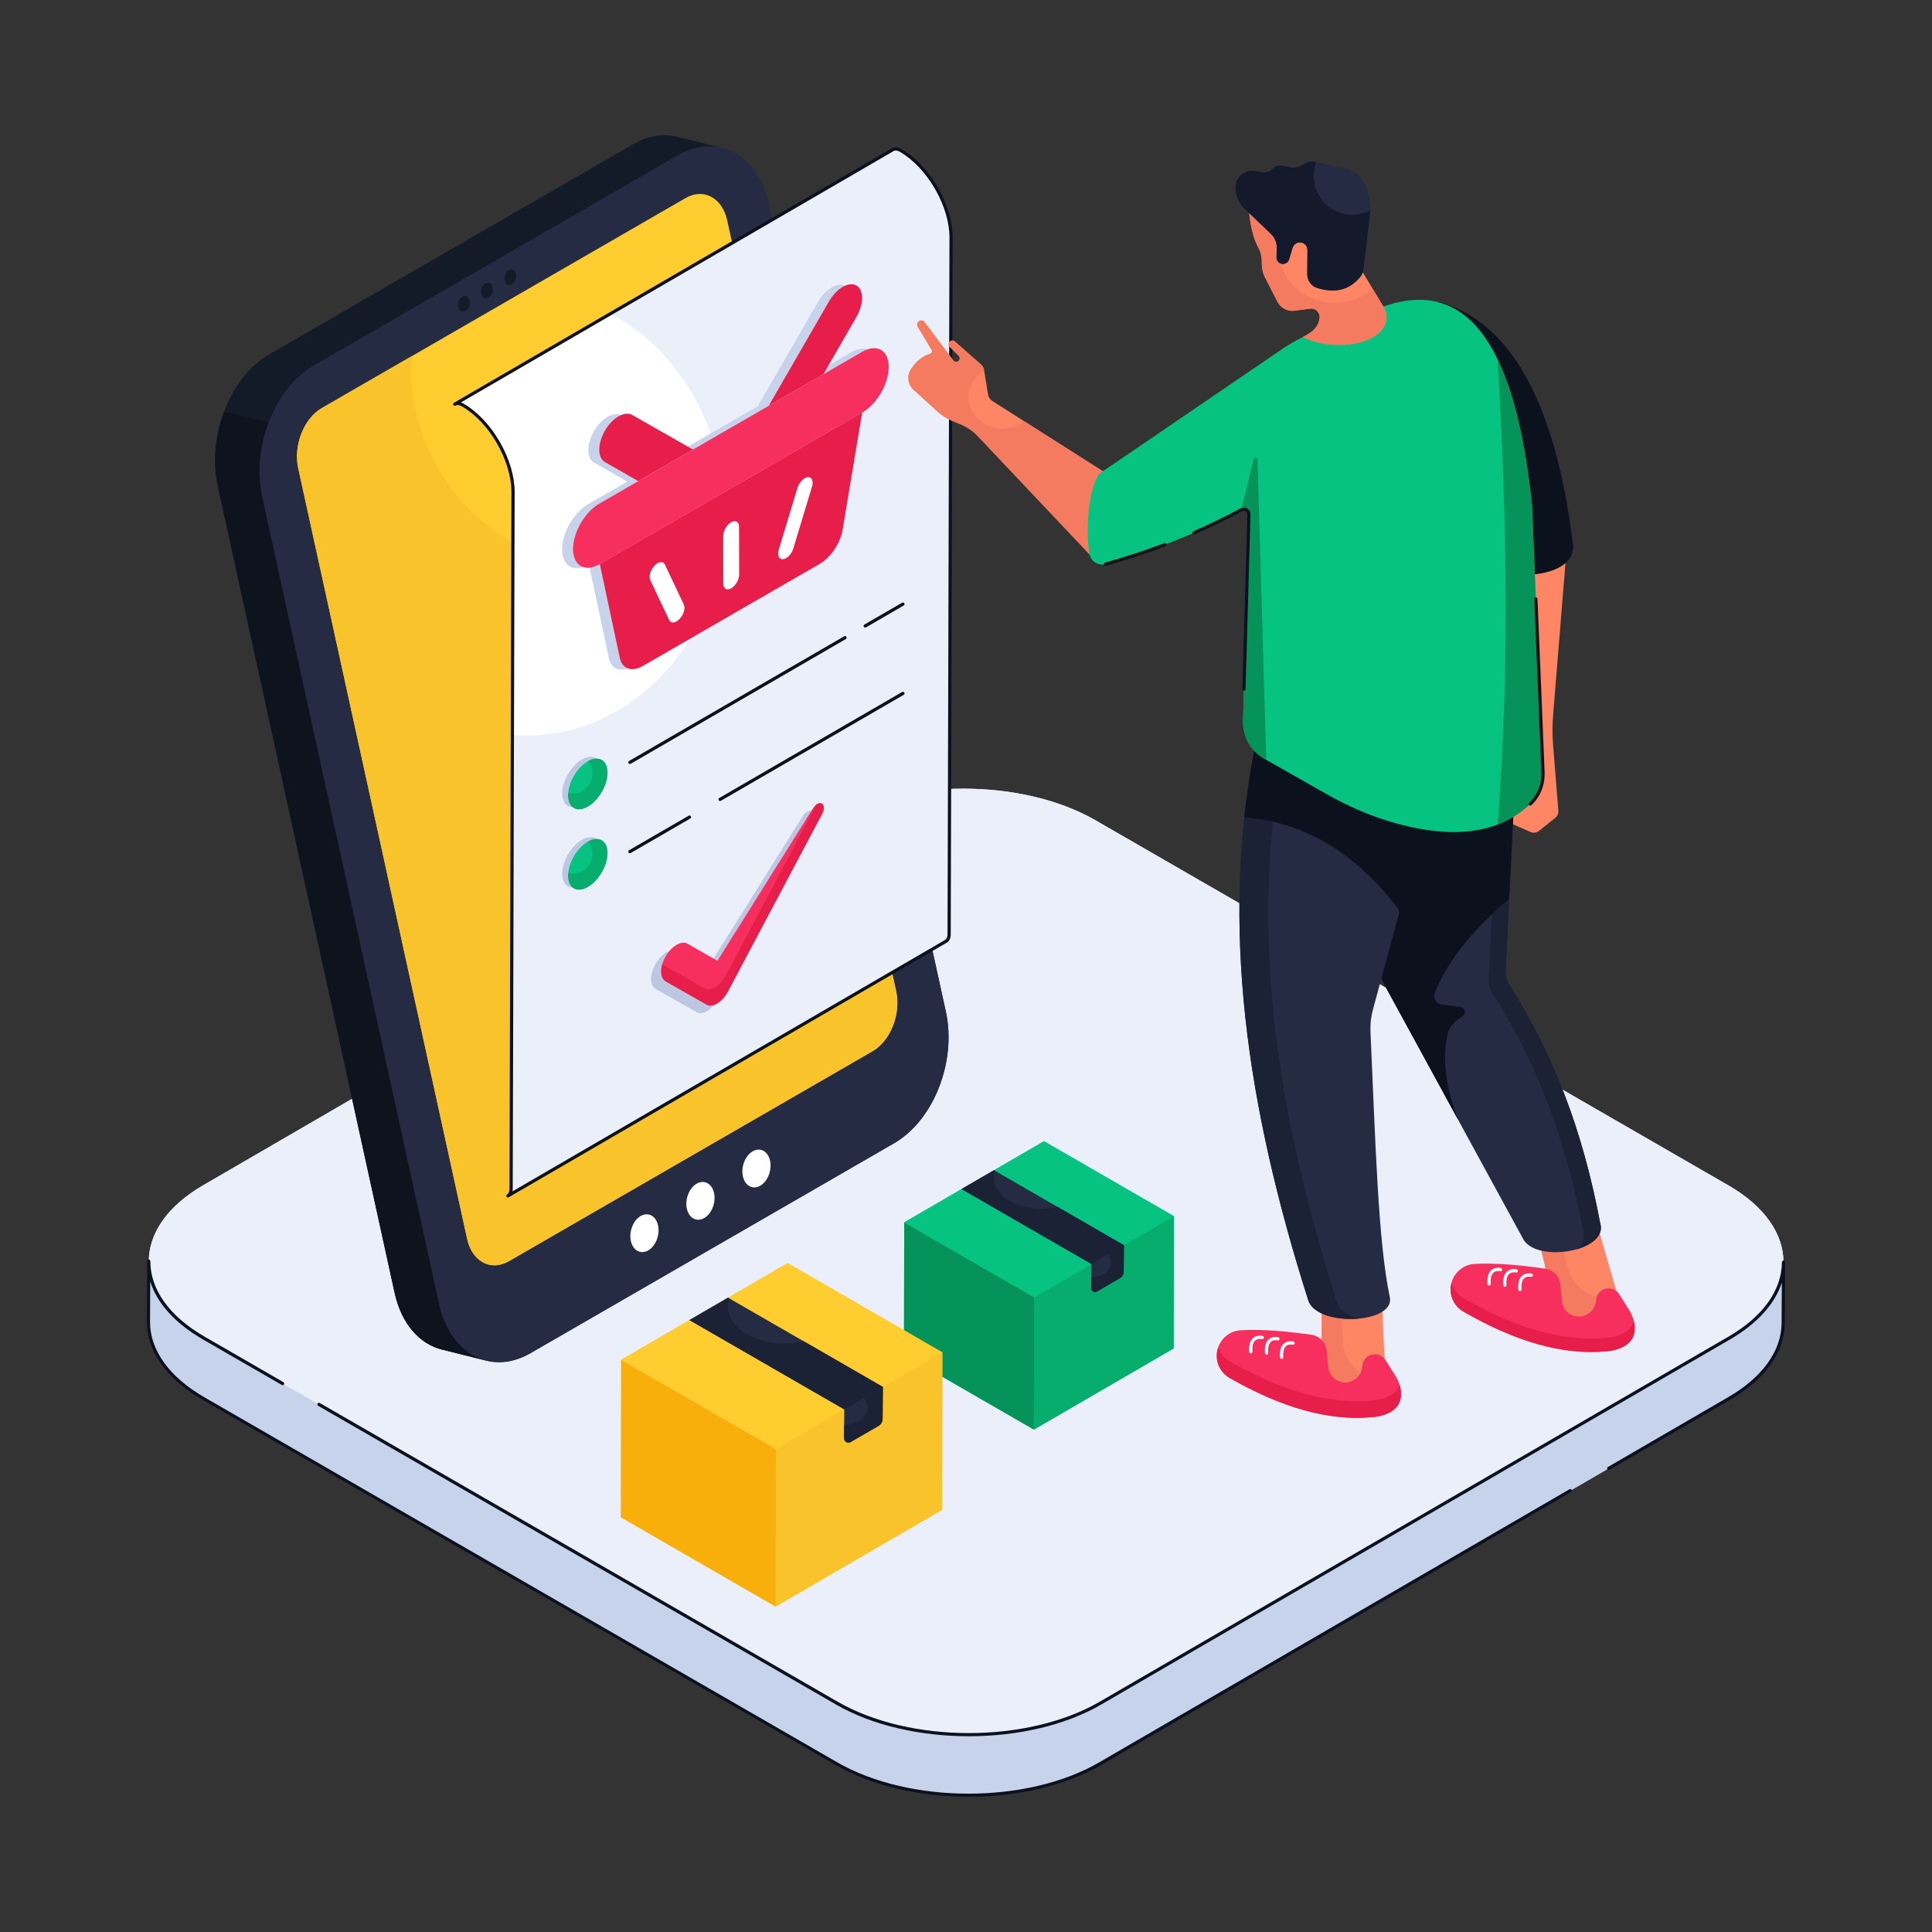 <?xml version="1.0" encoding="utf-8"?>
<!-- Generator: Adobe Illustrator 24.3.0, SVG Export Plug-In . SVG Version: 6.00 Build 0)  -->
<svg version="1.1" id="Layer_1" xmlns="http://www.w3.org/2000/svg" xmlns:xlink="http://www.w3.org/1999/xlink" x="0px" y="0px"
	 viewBox="0 0 5000 5000" style="enable-background:new 0 0 5000 5000;" xml:space="preserve">
<rect x="0" y="0" width="5000" height="5000" fill="#333333" stroke="none"/>
<style type="text/css">
	.st0{fill:#EBEFFA;}
	.st1{fill:#C7D2EB;}
	.st2{fill:#0C111E;}
	.st3{fill:#242B42;}
	.st4{fill:#FFCD30;}
	.st5{fill:#F9C32B;}
	.st6{fill:#FFFFFF;}
	.st7{fill:#131A28;}
	.st8{fill:#0E141E;}
	.st9{enable-background:new    ;}
	.st10{fill:#E71E49;}
	.st11{fill:#F72F5E;}
	.st12{fill:#BCC8E2;}
	.st13{fill:#06C381;}
	.st14{fill:#07AD6D;}
	.st15{fill:#FE8664;}
	.st16{fill:#F47B60;}
	.st17{fill:#1B2235;}
	.st18{fill:#069359;}
	.st19{fill:#141A2B;}
	.st20{fill:#F9AF0B;}
</style>
<g>
	<g>
		<g>
			<g>
				<g>
					<g>
						<g>
							<g>
								<g>
									<g>
										<path class="st0" d="M4615.6,3266.6l-0.7,156.7c-0.2,71-46.9,141.9-140.3,196l-1627.2,944.9
											c-187.9,109.2-493.5,109.2-682.6,0L526.9,3619.5c-95.2-55-142.6-127-142.5-199l0.7-156.1c0-71.2,46.8-142.4,140.3-196.7
											L2152.6,2123c187.9-109.2,493.5-109.2,682.6,0l1637.9,944.8C4568.3,3122.7,4615.7,3194.7,4615.6,3266.6z"/>
									</g>
								</g>
							</g>
							<g>
								<g>
									<path class="st1" d="M4475.3,3462.8l-1627.2,944.8c-187.9,109.1-493.5,109.1-682.6,0L527.6,3462.8
										c-95.2-54.9-142.7-127-142.5-198.9l-0.7,156.6c-0.2,71.9,47.3,144,142.5,198.9l1637.9,944.8
										c189.1,109.1,494.7,109.1,682.6,0l1627.2-944.8c93.3-54.2,140.1-125.1,140.3-196.2l0.7-156.6
										C4615.4,3337.6,4568.6,3408.6,4475.3,3462.8z"/>
								</g>
								<g>
									<g>
										<path class="st0" d="M4473.1,3067.7c189.1,109.1,190.1,286,2.2,395.1l-1627.2,944.8c-187.9,109.1-493.5,109.1-682.6,0
											L527.6,3462.8c-189.1-109.1-190.1-285.9-2.2-395.1l1627.2-944.8c187.9-109.1,493.5-109.1,682.6,0L4473.1,3067.7z"/>
									</g>
								</g>
							</g>
						</g>
					</g>
					<g>
						<path class="st2" d="M2506.6,4650c-124.4,0-248.9-27.4-343.8-82.2L524.8,3623c-93.4-53.9-144.8-125.8-144.6-202.5l0.7-156.6
							c0-2.3,1.9-4.1,4.1-4.1c0,0,0,0,0,0c2.3,0,4.1,1.9,4.1,4.2v0c-0.2,73.6,49.7,142.9,140.4,195.3l204,117.7
							c2,1.1,2.7,3.7,1.5,5.7c-1.1,2-3.7,2.7-5.7,1.5l-204-117.7c-71.8-41.4-118.7-93.4-136.5-150l-0.5,104.2
							c-0.2,73.6,49.7,142.9,140.4,195.3l1637.9,944.8c187.7,108.2,492,108.3,678.4,0l1216.8-706.6c2-1.1,4.5-0.5,5.7,1.5
							c1.1,2,0.5,4.5-1.5,5.7l-1216.8,706.6C2755.1,4622.6,2630.9,4650,2506.6,4650z"/>
					</g>
					<g>
						<path class="st2" d="M2507.2,4493.4c-124.4,0-248.9-27.4-343.8-82.2l-1340-773c-2-1.1-2.7-3.7-1.5-5.7c1.1-2,3.6-2.7,5.7-1.5
							l1340,773c187.7,108.3,492,108.3,678.5,0l1627.2-944.8c88.7-51.5,137.8-119.7,138.2-192.1v-0.5c0-2.3,2.1-4.2,4.2-4.1
							c2.3,0,4.1,1.9,4.1,4.2v0c0,0.1,0,0.3,0,0.4l-0.7,156.2c-0.2,75.6-50.8,146.6-142.3,199.7l-311.4,180.8
							c-2,1.1-4.5,0.5-5.7-1.5c-1.1-2-0.5-4.5,1.5-5.7l311.4-180.8c88.9-51.6,138-120,138.2-192.6l0.5-103.8
							c-18,55.4-64,106.3-133.8,146.9l-1627.2,944.8C2755.8,4466,2631.6,4493.4,2507.2,4493.4z"/>
					</g>
				</g>
			</g>
		</g>
		<g>
			<g>
				<g>
					<g>
						<g>
							<g>
								<g>
									<path class="st3" d="M563.5,1257.4l457.9,2088.9c17.5,79.8,64.5,131.9,122,146.3l115.1,28.8c35.6,8.9,75.2,3.2,114.3-19.3
										l941.3-543.4c102.2-59,162.1-211.5,133.8-340.7L1990,529c-17.5-79.7-64.5-131.9-122-146.2L1752.9,354
										c-35.6-8.9-75.2-3.2-114.3,19.3L697.3,916.8C595.1,975.8,535.2,1128.3,563.5,1257.4z"/>
								</g>
							</g>
							<g>
								<g>
									<path class="st3" d="M812.4,945.6c-102.2,59-162.1,211.5-133.8,340.6L1136.4,3375c28.3,129.1,134.1,186,236.3,127
										l941.3-543.5c102.2-59,162.1-211.5,133.8-340.6L1990,529c-28.3-129.1-134.1-185.9-236.2-126.9L812.4,945.6z"/>
								</g>
							</g>
							<g>
								<g>
									<g>
										<path class="st4" d="M832.9,1056.1c-46.6,26.9-74,96.6-61.1,155.6L1208.9,3206c12.9,59,61.3,84.9,107.9,58l941.3-543.5
											c46.7-27,74-96.6,61.1-155.6L1882.1,570.6c-12.9-58.9-61.2-84.9-107.9-58L832.9,1056.1z"/>
									</g>
								</g>
								<g>
									<g>
										<path class="st5" d="M771.7,1211.7L1208.9,3206c12.9,59.1,61.3,84.9,107.9,58.1l941.3-543.5c46.7-27,74-96.6,61.1-155.6
											l-279.8-1276.6C1938.9,1406,1785.5,1481,1613.7,1481c-303.2,0-549-233.7-549-522c0-12.7,0.5-25.2,1.4-37.6l-233.3,134.7
											C786.2,1083,758.8,1152.7,771.7,1211.7z"/>
									</g>
								</g>
								<g>
									<g>
										<path class="st6" d="M1948,2979.6c-19.5,11.2-30.8,40.2-25.4,64.8c5.4,24.6,25.5,35.4,44.9,24.2
											c19.4-11.2,30.8-40.2,25.4-64.8C1987.5,2979.2,1967.4,2968.4,1948,2979.6z"/>
									</g>
								</g>
								<g>
									<g>
										<path class="st6" d="M1803,3063.3c-19.4,11.2-30.8,40.2-25.4,64.8c5.4,24.6,25.5,35.4,44.9,24.2
											c19.5-11.2,30.8-40.2,25.4-64.8C1842.6,3062.9,1822.5,3052.1,1803,3063.3z"/>
									</g>
								</g>
								<g>
									<g>
										<path class="st6" d="M1658.1,3147c-19.4,11.2-30.8,40.2-25.4,64.8c5.4,24.6,25.5,35.4,44.9,24.2
											c19.5-11.2,30.8-40.2,25.4-64.8C1697.6,3146.6,1677.5,3135.8,1658.1,3147z"/>
									</g>
								</g>
							</g>
						</g>
						<g>
							<g>
								<path class="st7" d="M697.3,916.8l941.3-543.5c39.1-22.6,78.7-28.2,114.3-19.3l115.1,28.7c-35.6-8.9-75.2-3.3-114.3,19.3
									L812.4,945.6c-51.9,30-92.9,84.2-117,147.1l-115.1-28.7C604.4,1001,645.3,946.8,697.3,916.8z"/>
							</g>
							<g>
								<path class="st8" d="M695.4,1092.7c-23.3,60.9-30.7,130-16.8,193.4L1136.4,3375c17.5,79.7,64.5,131.9,122,146.3l-115.1-28.7
									c-57.5-14.4-104.5-66.5-122-146.3L563.5,1257.4c-13.9-63.5-6.5-132.5,16.8-193.4L695.4,1092.7z"/>
							</g>
						</g>
					</g>
				</g>
			</g>
			<g>
				<g>
					<g>
						<path class="st7" d="M1316.7,698.5c-8.1,4.6-12.8,16.6-10.5,26.8c2.2,10.2,10.5,14.6,18.6,10c8-4.6,12.8-16.6,10.5-26.8
							C1333.1,698.3,1324.7,693.8,1316.7,698.5z"/>
					</g>
				</g>
				<g>
					<g>
						
							<ellipse transform="matrix(0.242 -0.97 0.97 0.242 226.16 1792.619)" class="st7" cx="1260.8" cy="751.5" rx="20.5" ry="14.7"/>
					</g>
				</g>
				<g>
					<g>
						<path class="st7" d="M1196.7,767.7c-8,4.6-12.7,16.6-10.5,26.8c2.2,10.2,10.5,14.6,18.6,10c8.1-4.6,12.8-16.6,10.5-26.8
							C1213.1,767.5,1204.8,763.1,1196.7,767.7z"/>
					</g>
				</g>
			</g>
		</g>
		<g>
			<g>
				<g>
					<g class="st9">
						<g>
							<g>
								<path class="st6" d="M2461.3,615.4l-5,1802.4c0,9-3.2,15.4-8.4,18.3l-1133.5,658.8c5.1-3,8.3-9.3,8.3-18.4l5-1802.4
									c0.2-41.4-14.4-87.8-38-128.6c-23.5-40.7-56.3-76.6-92.5-97.6c-7.9-4.5-15-4.9-20.2-1.9l1133.6-658.7
									c5.2-3.1,12.3-2.6,20.2,1.9c36.2,20.9,69,56.8,92.5,97.6C2446.9,527.6,2461.5,573.8,2461.3,615.4z"/>
							</g>
						</g>
					</g>
				</g>
			</g>
			<g>
				<g>
					<g class="st9">
						<g>
							<g>
								<path class="st0" d="M2461.4,615.3l-5.1,1802.4c0,9-3.2,15.3-8.4,18.2l-1133.4,658.8c5.1-3,8.2-9.3,8.2-18.3l3.3-1174.2
									c12,0.9,24.1,1.4,36.3,1.4c282.7,0,511.8-256.5,511.8-573c0-229.4-120.4-427.3-294.4-518.8l730.8-424.7
									c5.1-3.1,12.3-2.6,20.2,2c36.2,20.9,68.9,56.8,92.5,97.5C2446.9,527.6,2461.5,573.9,2461.4,615.3z"/>
							</g>
						</g>
					</g>
				</g>
			</g>
			<g>
				<g>
					<g class="st9">
						<g>
							<path class="st2" d="M1314.5,3099c-1.4,0-2.8-0.7-3.6-2.1c-1.2-2-0.5-4.5,1.5-5.7c4-2.3,6.2-7.6,6.2-14.8l5-1802.4
								c0.2-38.9-13.5-85-37.4-126.5c-24.2-42-56.6-76.1-91-96c-6.3-3.6-12-4.3-16.1-1.9c-2,1.1-4.5,0.5-5.7-1.5
								c-1.2-2-0.5-4.5,1.5-5.7l0,0c0,0,0,0,0,0l1133.5-658.7c6.7-4,15.3-3.3,24.4,1.9c35.6,20.5,69,55.7,94.1,99.1
								c25,43.4,38.7,89.8,38.6,130.7l-5,1802.4c0,10.2-3.8,18.2-10.5,21.9l-1133.4,658.8C1315.9,3098.8,1315.2,3099,1314.5,3099z
								 M1193,1041.4c2,0.7,4.1,1.7,6.2,2.9c35.7,20.6,69.1,55.8,94.1,99.1c25,43.3,38.7,89.8,38.6,130.7l-5,1802.4
								c0,2.4-0.2,4.6-0.6,6.7l1119.6-650.7c4-2.2,6.3-7.6,6.3-14.7l5-1802.4v0c0.2-39.5-13.1-84.4-37.4-126.5
								c-24.4-42.1-56.7-76.2-91-96c-6.3-3.7-12-4.3-16-2L1193,1041.4z"/>
						</g>
					</g>
				</g>
			</g>
			<g>
				<g>
					<g>
						<g>
							<g>
								<path class="st1" d="M2203.1,1068.9l-50.4,302c-5.9,35.8-30.6,73-59.3,89.5l-457.8,264.3c-28.6,16.6-53.5,7.9-59.7-20.8
									l-51.8-243L2203.1,1068.9z"/>
							</g>
						</g>
						<g>
							<g>
								<path class="st1" d="M2054.2,1239c2.7-1.6,5.4-2.5,8.1-2.8c10.5-0.9,15.4,10.1,10.9,24.7l-48.2,159.5
									c-3.3,10.9-10.8,20.7-18.8,25.3c-2.7,1.6-5.4,2.5-8,2.8c-10.5,0.9-15.4-10.1-10.9-24.7l48.2-159.5
									C2038.7,1253.4,2046.2,1243.7,2054.2,1239z"/>
							</g>
						</g>
						<g>
							<g>
								<path class="st1" d="M1673.4,1458.9c8-4.6,15.6-3.7,19,3.4l49,103.4c4.5,9.4-0.3,26.1-10.8,37.2c-2.6,2.8-5.3,4.9-8,6.5
									c-8,4.6-15.6,3.6-19-3.5l-49-103.4c-4.5-9.4,0.3-26.1,10.8-37.2C1668,1462.6,1670.7,1460.4,1673.4,1458.9z"/>
							</g>
						</g>
						<g>
							<g>
								<path class="st1" d="M1863.8,1352.9c11.3-6.5,20.6-1.3,20.6,11.8l0.3,123.5c0,13-9.1,28.9-20.5,35.5s-20.6,1.3-20.6-11.8
									l-0.3-123.5C1843.3,1375.3,1852.5,1359.4,1863.8,1352.9z"/>
							</g>
						</g>
						<g>
							<g>
								<path class="st1" d="M1572.5,1078.7c12.8-7.4,25.6-9.2,35.4-3.6l157.1,89.5l-141.5,81.7l-86.1-49.1
									c-19.6-11.1-19.7-47.5-0.2-81.3C1546.9,1099.1,1559.7,1086.1,1572.5,1078.7z"/>
							</g>
						</g>
						<g>
							<g>
								<path class="st1" d="M2203.2,911.6c37.7-21.8,68.4-4.3,68.5,39.1c0.1,43.4-30.4,96.2-68.1,118L1524,1461
									c-38.4,22.1-69,4.6-69.2-38.7s30.4-96.1,68.1-117.9l100.5-58l141.5-81.7l196.3-113.3l141.5-81.7L2203.2,911.6z"/>
							</g>
						</g>
						<g>
							<g>
								<path class="st1" d="M2152.6,743.7c12.8-7.4,25.6-9.2,35.4-3.6c19.6,11.2,19.7,47.6,0.2,81.3l-85.5,148.1l-141.5,81.7
									L2117.3,781C2127,764.1,2139.8,751.1,2152.6,743.7z"/>
							</g>
						</g>
					</g>
					<g>
						<g>
							<g>
								<path class="st10" d="M2231.3,1067.7l-50.4,302c-5.9,35.8-30.6,73-59.3,89.5l-457.8,264.3c-28.6,16.6-53.5,7.9-59.7-20.8
									l-51.8-243L2231.3,1067.7z"/>
							</g>
						</g>
						<g>
							<g>
								<path class="st6" d="M2082.4,1237.8c2.7-1.6,5.4-2.5,8.1-2.8c10.5-0.9,15.4,10.1,10.9,24.7l-48.2,159.5
									c-3.3,10.9-10.8,20.7-18.8,25.3c-2.7,1.6-5.4,2.5-8,2.8c-10.5,0.9-15.4-10.1-10.9-24.7l48.2-159.5
									C2066.9,1252.2,2074.5,1242.5,2082.4,1237.8z"/>
							</g>
						</g>
						<g>
							<g>
								<path class="st6" d="M1701.7,1457.7c8-4.6,15.6-3.7,19,3.4l49,103.4c4.5,9.4-0.3,26.1-10.8,37.2c-2.6,2.8-5.3,4.9-8,6.5
									c-8,4.6-15.6,3.6-19-3.5l-49-103.4c-4.5-9.4,0.3-26.1,10.8-37.2C1696.3,1461.4,1699,1459.2,1701.7,1457.7z"/>
							</g>
						</g>
						<g>
							<g>
								<path class="st6" d="M1892.1,1351.7c11.3-6.5,20.6-1.3,20.6,11.8l0.3,123.5c0,13-9.1,28.9-20.5,35.5
									c-11.3,6.5-20.6,1.3-20.6-11.8l-0.3-123.5C1871.6,1374.1,1880.8,1358.2,1892.1,1351.7z"/>
							</g>
						</g>
						<g>
							<g>
								<path class="st10" d="M1600.8,1077.5c12.8-7.4,25.6-9.2,35.4-3.6l157.1,89.5l-141.5,81.7l-86.1-49.1
									c-19.6-11.1-19.7-47.5-0.2-81.3C1575.2,1097.9,1588,1084.9,1600.8,1077.5z"/>
							</g>
						</g>
						<g>
							<g>
								<path class="st11" d="M2231.5,910.4c37.7-21.8,68.4-4.3,68.5,39.1c0.1,43.4-30.4,96.2-68.1,118l-679.6,392.4
									c-38.4,22.1-69,4.6-69.2-38.7s30.4-96.1,68.1-117.9l100.5-58l141.5-81.7l196.3-113.3l141.5-81.7L2231.5,910.4z"/>
							</g>
						</g>
						<g>
							<g>
								<path class="st10" d="M2180.9,742.5c12.8-7.4,25.6-9.2,35.4-3.6c19.6,11.2,19.7,47.6,0.2,81.3L2131,968.4l-141.5,81.7
									l156.1-270.3C2155.3,762.9,2168.1,749.9,2180.9,742.5z"/>
							</g>
						</g>
					</g>
				</g>
				<g>
					<g>
						<g>
							<g>
								<g>
									<path class="st12" d="M1505.8,1965.5c28.2-16.3,51.1-3.3,51.2,29c0.1,32.4-22.6,71.7-50.8,88c-28.1,16.2-51,3.2-51-29.2
										C1455,2021.1,1477.7,1981.8,1505.8,1965.5z"/>
								</g>
							</g>
							<g>
								<g>
									<path class="st13" d="M1521,1970.4c28.2-16.3,51.1-3.3,51.2,29c0.1,32.4-22.6,71.7-50.8,88c-28.1,16.2-51,3.2-51-29.2
										C1470.2,2025.9,1492.9,1986.6,1521,1970.4z"/>
								</g>
							</g>
							<g>
								<g>
									<path class="st14" d="M1572.1,1999.4c0.2,32.4-22.6,71.7-50.8,88c-28.1,16.3-51,3.2-51.1-29.2c0-2,0.1-4.1,0.2-6.1
										c3.6,0.9,7.5,1.3,11.4,1.3c28.4,0,51.5-23.1,51.5-51.3c0-12.2-4.2-23.4-11.4-32.3C1549.7,1954.4,1572,1967.5,1572.1,1999.4
										z"/>
								</g>
							</g>
						</g>
						<g>
							<g>
								<g>
									<path class="st2" d="M1630.2,1977.2c-1.4,0-2.8-0.7-3.6-2.1c-1.2-2-0.5-4.5,1.5-5.7l556.6-322.7c2-1.1,4.5-0.5,5.7,1.5
										c1.1,2,0.5,4.5-1.5,5.7l-556.6,322.7C1631.6,1977,1630.9,1977.2,1630.2,1977.2z"/>
								</g>
								<g>
									<path class="st2" d="M2239.1,1624.2c-1.4,0-2.8-0.7-3.6-2.1c-1.1-2-0.5-4.5,1.5-5.7l97.7-56.6c2-1.1,4.5-0.5,5.7,1.5
										c1.1,2,0.5,4.5-1.5,5.7l-97.7,56.6C2240.5,1624,2239.8,1624.2,2239.1,1624.2z"/>
								</g>
							</g>
							<g>
								<g>
									<path class="st2" d="M1630.2,2208.2c-1.4,0-2.8-0.7-3.6-2.1c-1.2-2-0.5-4.5,1.5-5.7l154.1-89.3c2-1.1,4.5-0.5,5.7,1.5
										c1.2,2,0.5,4.5-1.5,5.7l-154.1,89.3C1631.6,2208.1,1630.9,2208.2,1630.2,2208.2z"/>
								</g>
								<g>
									<path class="st2" d="M1863.6,2073c-1.4,0-2.8-0.7-3.6-2.1c-1.2-2-0.5-4.5,1.5-5.7l473.2-274.3c2-1.1,4.5-0.5,5.7,1.5
										c1.1,2,0.5,4.5-1.5,5.7l-473.2,274.3C1865,2072.8,1864.3,2073,1863.6,2073z"/>
								</g>
							</g>
						</g>
					</g>
					<g>
						<g>
							<g>
								<path class="st12" d="M2088.6,2100.6c4.7-2.7,9.4-3.2,12.8-0.7c5.8,4.1,5.6,15.2,0.1,25.7L1857.4,2586
									c-7.4,14-17.8,24.9-28.2,31c-8.8,5.1-17.7,6.6-24.8,3.5l-1.6-0.9l-1.8-1l-104.1-59.2c-15.6-8.9-15.7-38.1-0.2-64.9
									c7.8-13.4,17.9-23.8,28.2-29.7c10.2-5.9,20.5-7.3,28.3-2.9l77.5,44.3l246.9-394.2
									C2080.7,2106.8,2084.7,2102.9,2088.6,2100.6z"/>
							</g>
						</g>
						<g>
							<g>
								<path class="st11" d="M2114.8,2081c4.7-2.7,9.4-3.2,12.8-0.7c5.8,4.1,5.6,15.2,0.1,25.7l-244.2,460.4
									c-7.4,14-17.8,24.9-28.2,31c-8.8,5.1-17.7,6.6-24.8,3.5l-1.6-0.9l-1.8-1l-104.1-59.2c-15.6-8.9-15.7-38.1-0.2-64.9
									c7.8-13.4,17.9-23.8,28.2-29.7c10.2-5.9,20.5-7.3,28.3-2.9l77.5,44.3l246.9-394.2C2106.9,2087.1,2110.8,2083.2,2114.8,2081z
									"/>
							</g>
						</g>
						<g>
							<g>
								<path class="st10" d="M2127.8,2105.8l-244.2,460.6c-7.5,13.8-17.8,24.9-28.3,30.8c-8.8,5.2-17.6,6.7-24.7,3.6l-1.7-0.8
									l-1.7-1l-104.2-59.2c-11.5-6.5-14.7-24.7-8.8-44.6c1,1,2.3,1.9,3.6,2.7L1822,2557l1.7,1l1.7,0.8c7.1,3.1,15.9,1.7,24.7-3.6
									c10.5-5.9,20.7-17,28.3-30.8l234.4-442.2c0.6-0.6,1.5-1,2.1-1.5c4.8-2.7,9.4-3.1,12.8-0.6
									C2133.4,2084.3,2133.2,2095.4,2127.8,2105.8z"/>
							</g>
						</g>
					</g>
					<g>
						<g>
							<path class="st12" d="M1505.8,2173.5c28.2-16.3,51.1-3.3,51.2,29c0.1,32.4-22.6,71.7-50.8,88c-28.1,16.2-51,3.2-51-29.2
								C1455,2229.1,1477.7,2189.8,1505.8,2173.5z"/>
						</g>
					</g>
					<g>
						<g>
							<path class="st13" d="M1521,2178.4c28.2-16.3,51.1-3.3,51.2,29c0.1,32.4-22.6,71.7-50.8,88c-28.1,16.2-51,3.2-51-29.2
								C1470.2,2233.9,1492.9,2194.6,1521,2178.4z"/>
						</g>
					</g>
					<g>
						<g>
							<path class="st14" d="M1572.1,2207.4c0.2,32.4-22.6,71.7-50.8,88c-28.1,16.3-51,3.2-51.1-29.2c0-2,0.1-4.1,0.2-6.1
								c3.6,0.9,7.5,1.3,11.4,1.3c28.4,0,51.5-23.1,51.5-51.3c0-12.2-4.2-23.4-11.4-32.3C1549.7,2162.4,1572,2175.5,1572.1,2207.4z"
								/>
						</g>
					</g>
				</g>
			</g>
		</g>
		<g>
			<g>
				<path class="st15" d="M4051.4,1457.4l-32,393.7c-2.1,25.4-2.1,50.9-0.1,76.3L4033,2098c0.6,7.2-2.5,14.2-8.1,18.7l-41.8,33.5
					c-6.4,5.1-15,6.2-22.5,2.9l-105.7-47l27.8-298.3l37.6-395.4L4051.4,1457.4z"/>
			</g>
			<g>
				<g>
					<path class="st2" d="M3720.8,781c180.6,46.1,304.9,249,350.3,631.6c5.4,105.6-268.8,96.7-274.2-8.9L3720.8,781z"/>
				</g>
			</g>
			<g>
				<g>
					<g>
						<g>
							<path class="st15" d="M2854.3,1219.6l-285.9-181.7c-6.1-3.9-10.3-10.2-11.5-17.4l-10.1-62.6c-0.9-5.8-3.9-11.2-8.3-15.1
								l-67.4-59.1c-4.2-3.7-10.7-3-14,1.6l0,0c-2.7,3.8-2.3,9,1,12.3l23.1,23.1c3.9,3.8,3.5,10.2-0.7,13.6l0,0
								c-4.1,3.3-10.1,2.6-13.2-1.6l-74.5-99.2c-3.3-4.5-9.5-5.6-14.2-2.5l0,0c-4.7,3.1-6.2,9.3-3.3,14.2l35.9,60.5
								c2.1,3.5,0.5,8-3.3,9.3c-21.6,7.4-38.5,21.3-50.9,41.3c-10.5,17-7.5,39,7.3,52.4l62.2,56.4c11.1,10.1,23.9,18.2,37.8,23.9
								l21.7,9c17,7.1,32.4,17.6,45,31l289,305.9l74.1-99.2L2854.3,1219.6z"/>
						</g>
						<g>
							<path class="st16" d="M2364.3,1008.8l62.1,56.4c11.2,10.2,23.9,18.2,37.8,24.1l21.6,8.9c17.1,7,32.5,17.7,45.2,31.1
								l289,305.8l74-99.2l-39.9-116.3l-203.6-129.5c-15.2,11.7-34.7,18.7-56.1,18.7c-48.7,0-88.2-36.6-88.2-81.6
								c0-28.9,16.2-54.4,40.7-68.6l-0.2-0.7c-1-5.9-3.9-11.2-8.4-15.1l-67.5-59.2c-4.2-3.7-10.7-2.8-13.9,1.7
								c-1.2,1.7-1.8,3.7-1.8,5.5c0,2.5,1,5,2.8,6.9l23.1,23.1c3.9,3.8,3.5,10-0.7,13.6c-1.8,1.5-3.9,2.2-6,2.2
								c-2.8,0-5.5-1.3-7.2-3.7l-74.5-99.2c-3.3-4.5-9.5-5.5-14.2-2.5c-3,2-4.9,5.4-4.9,8.9c0,1.8,0.5,3.7,1.5,5.4l36,60.4
								c2,3.5,0.5,8-3.3,9.4c-21.6,7.4-38.5,21.2-50.9,41.3C2346.4,973.5,2349.4,995.4,2364.3,1008.8z"/>
						</g>
						<g>
							<path class="st15" d="M3420.6,3399.2v178.4c0,36.9,165.2,36.9,165.2,0l-7.9-183.2l-127.1-53.1L3420.6,3399.2z"/>
						</g>
						<g>
							<path class="st16" d="M3420.6,3399.2v178.3c0,37,165.1,37,165.1,0l-0.5-9.9c-0.5,0.1-1,0.1-1.5,0.2
								c-55.5,6.6-104.4-37.3-107.6-93.1l-6.3-111.1l6.2-11.9l-25.3-10.5L3420.6,3399.2z"/>
						</g>
						<g>
							<path class="st15" d="M3987.8,3231.8l42.1,173.4c8.7,35.8,169.3-3.1,160.6-38.9l-50.9-176.2l-136-21.7L3987.8,3231.8z"/>
						</g>
						<g>
							<path class="st16" d="M3987.7,3231.8l42.2,173.3c8.7,36,169.3-3,160.6-38.8l-4.2-14.2c-0.5,0.2-0.9,0.3-1.4,0.5
								c-55.1,18.9-114.2-15.9-127.9-72.4l-24.6-101.5l1.3-5.2l-30.1-4.9L3987.7,3231.8z"/>
						</g>
						<g>
							<g>
								<path class="st3" d="M3245.5,1942.6c-85.7,454.3-21,916,140.6,1423.7c23.4,65.9,208.6,60.3,211.5-1.3
									c0.1-2.7-0.2-5.3-0.8-7.9c-30.6-144.1-37.2-406.2-50-686.7c-0.9-19.5,1.3-39.1,6.4-58l126.5-466.5l-179.6-240.5h-224.7
									L3245.5,1942.6z"/>
							</g>
							<g>
								<path class="st17" d="M3386.2,3366.4c13.1,36.6,76.4,51.2,130.3,46.2c-27.1-7.2-48.9-20.6-55.9-40.5
									c-161.7-507.7-226.4-969.3-140.6-1423.7l30.1-37.1h154.7l-4.4-5.9h-224.7l-30.1,37.1
									C3159.8,2397,3224.6,2858.5,3386.2,3366.4z"/>
							</g>
							<g>
								<path class="st3" d="M3494.6,2114.2l24.9,130.5l55.2,288.8v0.1l4.3,7.8l194.3,356l170.4,312.2
									c39.3,59.5,218.8,27.3,197.7-43.4c-45.8-243.1-122.4-440.4-235.4-617.8c-6.8-10.6-10.2-23-9.5-35.6l9.1-186.8l10.4-211.9
									l-17.8-11.5c0,0-74.6-196.4-92-223.3c-0.9-1.5-1.7-2.4-2.3-2.8c-0.8-0.6-3.2,0.3-6.9,2.2c-0.4,0.2-0.9,0.5-1.3,0.7
									c-0.5,0.3-0.9,0.5-1.4,0.8c-0.5,0.3-1,0.6-1.5,0.9c-8.4,5.1-21,13.8-36.2,25.1c-0.9,0.7-1.9,1.4-2.8,2.1
									c-12.1,8.9-25.7,19.3-40.3,30.5c-1.9,1.5-3.8,2.9-5.7,4.4c-1.4,1.1-2.7,2.1-4.1,3.2c-2.2,1.7-4.4,3.4-6.7,5.2
									c-7.8,6.1-15.8,12.4-23.9,18.7c-2.1,1.7-4.3,3.4-6.5,5.1c-21.5,17-43.5,34.6-64.2,51.2c-1.8,1.5-3.7,2.9-5.5,4.4
									c-0.6,0.5-1.2,1-1.8,1.5C3539.5,2077.3,3494.6,2114.2,3494.6,2114.2z"/>
							</g>
							<g>
								<path class="st17" d="M3861.7,2347l-9,186.9c-0.7,12.5,2.8,24.9,9.5,35.5c112.9,177.3,189.5,374.7,235.4,617.8
									c5.4,18.2-2.5,34-18.1,46.2c40.5-11.4,71.5-35.3,62-67.1c-45.7-243.1-122.4-440.5-235.4-617.8c-6.7-10.5-10-22.9-9.5-35.5
									l9.2-186.9l10.4-211.8l-17.7-11.5c0,0-74.7-196.4-92.1-223.3c-0.8-1.5-1.7-2.5-2.3-2.8c-0.8-0.5-3.2,0.2-6.9,2.2
									c-0.3,0.3-0.8,0.5-1.3,0.8c-0.5,0.2-0.8,0.5-1.3,0.7c-0.5,0.3-1,0.7-1.5,1c-7.2,4.3-17.4,11.2-29.8,20.2
									c18.8,30.9,91.3,222.2,91.3,222.2l17.9,11.5L3861.7,2347z"/>
							</g>
						</g>
						<g>
							<path class="st2" d="M3220.2,2115.3c114.8,9,213.7,54.2,299.4,129.4c34.2,30,66.3,64.7,96.4,103.7c4.1,5.3,5.5,12.2,3.9,18.7
								c0,0.1,0,0.1-0.1,0.2c0,0.1-0.1,0.3-0.1,0.4l-31.6,116.3l-11.1,40.9c0,0.1,0,0.1,0,0.2c-1.4,5.5-0.7,11.3,2,16.3l194.3,356
								c-31.5-81.8-42.6-158.1-25.5-226.9c0.4-1.7,1-3.4,1.9-5c8-15.1,20.2-26.3,35.1-35.2c10.6-6.3,7.4-22.3-4.8-24l-49.3-6.7
								c-14.4-2-23-17-17.5-30.5c38.5-93.7,108.6-171.7,192.6-243.1l10.4-211.9l-17.8-11.5c0,0-74.6-196.4-92-223.3
								c-3-0.2-6.1-0.4-9.2-0.6c-0.4,0.2-0.9,0.5-1.3,0.7c-0.5,0.3-0.9,0.5-1.4,0.8c-0.5,0.3-1,0.6-1.5,0.9
								c-8.4,5.1-21,13.8-36.2,25.1c-0.9,0.7-1.9,1.4-2.8,2.1c-12.1,8.9-25.7,19.3-40.3,30.5c-1.9,1.5-3.8,2.9-5.7,4.4
								c-1.4,1.1-2.7,2.1-4.1,3.2c-2.2,1.7-4.4,3.4-6.7,5.2c-7.8,6.1-15.8,12.4-23.9,18.7c-2.1,1.7-4.3,3.4-6.5,5.1
								c-21.5,17-43.5,34.6-64.2,51.2c-1.8,1.5-3.7,2.9-5.5,4.4c-0.6,0.5-1.2,1-1.8,1.5l-94.8-127h-224.7l-30.1,37.1
								c-3.2,17.1-6.2,34.2-9,51.3c-1.4,8.6-2.8,17.1-4,25.7c-0.7,4.3-1.3,8.6-1.9,12.9c-0.6,3.8-1.1,7.6-1.6,11.4
								c-0.1,0.8-0.2,1.6-0.3,2.4c-0.6,4-1.1,7.9-1.6,11.9c-0.3,1.9-0.5,3.7-0.7,5.6C3224,2080.9,3222,2098.1,3220.2,2115.3z"/>
						</g>
						<g>
							<g>
								<path class="st11" d="M3393.7,3454.3c-60-8.3-126.4-15.1-183-11.6c-28,1.7-51.7,21.2-59.3,48.1l0,0
									c-8.2,29.2,4.5,60.3,30.8,75.3c133.5,76.2,255.2,112.2,370.8,101.4c9.2-0.9,18.4-2.5,27.2-5.3
									c35.1-11.3,48.7-33.2,45.1-63.5c-1.6-13.8-6.8-26.9-14.2-38.6l-25.6-40.4c-6.5-10.2-18.2-16-30.2-14.9l0,0
									c-16.1,1.4-28.7,14.5-29.6,30.6l0,0c-1.6,31.1-34,51.5-62.4,38.7c-0.4-0.2-0.9-0.4-1.3-0.6c-13.9-6.7-23.1-20.4-24.5-35.7
									l-4.1-42.2C3431.3,3474.3,3414.9,3457.2,3393.7,3454.3z"/>
							</g>
						</g>
						<g>
							<g>
								<path class="st10" d="M3148.9,3508.8c0,23.3,12.4,45.3,33.3,57.4c133.6,76.3,255.3,112.3,370.9,101.4
									c9.2-0.8,18.4-2.5,27.1-5.4c35.2-11.2,48.7-33.1,45-63.6c-0.5-4.9-1.5-9.5-2.8-14.1c-5.9,15.6-19.4,27.3-42.2,34.5
									c-8.7,2.8-17.9,4.5-27.1,5.4c-115.5,10.7-237.3-25.3-370.9-101.4c-14.4-8.2-24.6-21.2-29.6-36.1c-0.3,1.3-0.8,2.7-1.2,4
									C3149.7,3496.8,3148.9,3502.8,3148.9,3508.8z"/>
							</g>
						</g>
						<g>
							<g>
								<path class="st11" d="M3999.1,3283.3c-60-8.5-126.4-15.6-183-12.3c-28,1.6-51.8,21-59.5,47.9l0,0
									c-8.3,29.2,4.2,60.3,30.5,75.5c133.2,76.8,254.8,113.3,370.4,102.9c9.2-0.8,18.4-2.4,27.2-5.2c35.2-11.1,48.8-33,45.3-63.4
									c-1.6-13.8-6.7-26.9-14-38.7l-25.5-40.5c-6.5-10.3-18.1-16.1-30.2-15.1l0,0c-16.1,1.3-28.8,14.4-29.7,30.5l0,0
									c-1.7,31.1-34.2,51.4-62.6,38.5c-0.4-0.2-0.9-0.4-1.3-0.6c-13.9-6.7-23-20.5-24.4-35.8l-3.9-42.2
									C4036.7,3303.6,4020.3,3286.4,3999.1,3283.3z"/>
							</g>
						</g>
						<g>
							<g>
								<path class="st10" d="M3754.2,3337c0,23.3,12.2,45.3,33.2,57.4c133.1,76.8,254.7,113.3,370.4,102.9
									c9.2-0.8,18.4-2.3,27.1-5.2c35.3-11.2,48.9-33,45.4-63.4c-0.3-3.2-1-6.5-1.7-9.7c-5,17.4-19.1,30.4-43.7,38.1
									c-8.7,2.7-17.9,4.4-27.1,5.2c-115.7,10.4-237.3-26.1-370.4-102.9c-15.6-8.9-26.3-23.4-30.8-39.8
									C3755,3325.5,3754.2,3331.1,3754.2,3337z"/>
							</g>
						</g>
						<g>
							<g>
								<path class="st13" d="M2854.3,1219.6l469.9-320.3c27.9-18.3,57.8-33.4,89.1-44.8l172.5-63.2
									c228.3-75.8,339.3,133.7,379,516.9l28.4,690.2c1.3,30.8-10.3,61.2-32.8,82.2c-86.3,80.7-204.5,88.6-342.1,51.7
									c-64.4-17.3-126-43.7-184-76.6l-162.3-92.1c-34.9-19.8-56-57.2-54.9-97.3l15.1-535c0.3-10.3-10.6-16.9-19.7-12
									c-111.9,60.1-229.1,106.6-351.3,140.5c-18.2,5.1-37.3-6.2-41.1-24.7C2806.9,1371.9,2819.3,1236,2854.3,1219.6z"/>
							</g>
							<g>
								<path class="st18" d="M3254.4,1189.1l22.7,777.5l-5.2-3c-34.9-19.8-56-57.2-54.9-97.3l15.1-535c0.3-10.3-10.6-16.9-19.7-12
									l32.6-131.2C3246.4,1182.8,3254.3,1183.6,3254.4,1189.1z"/>
							</g>
							<g>
								<path class="st18" d="M3875.7,930.1c44,91.2,72.7,219.8,89.1,378.1l28.4,690.2c1.3,30.8-10.3,61.2-32.8,82.2
									c-25.5,23.9-53.9,41.2-84.6,53.1C3905.5,1760.8,3901.8,1356,3875.7,930.1z"/>
							</g>
							<g>
								<path class="st15" d="M3233.1,551.6c0,0,4.2,54.6,23,88.1c6.3,11.3,9.4,24,9.4,36.9v6.5c0,12.2,2.9,24.2,8.5,35.1l32.1,62.6
									c8.4,16.4,26.2,25.7,44.4,23.3l40.1-5.3c14.5-1.9,26.6,10.6,24.4,25c-3.4,22.8-17.4,35.7-43.4,48.5
									c84.2,40.9,212,18.1,216.8-49c0.7-9.9-2.1-19.7-7.2-28.2l-54.5-90.6c0,0-117.1-125.1-120.4-125.1s-144.2-53.6-144.2-53.6
									L3233.1,551.6z"/>
							</g>
							<g>
								<path class="st16" d="M3233.1,551.6c0,0,4.2,54.7,22.9,88.2c6.4,11.2,9.5,24.1,9.5,37v6.5c0,12,2.8,24.1,8.4,35l32.1,62.6
									c8.4,16.4,26.1,25.8,44.4,23.3l40.2-5.4c14.4-1.8,26.5,10.7,24.4,25.1c-3.5,22.9-17.6,35.6-43.4,48.5
									c84.1,40.8,212,18.1,216.7-49c0.8-9.9-2-19.7-7.2-28.3l-28.5-47.3c-25.4,22.1-60.3,35.8-98.8,35.8
									c-78,0-141.1-56.4-141.1-126c0-37.8,18.6-71.6,48.1-94.5c-42.2-15.7-98.6-37.1-98.6-37.1L3233.1,551.6z"/>
							</g>
						</g>
						<g>
							<path class="st3" d="M3197.9,480.4c-2.1,22.2,6.8,44,23,59.5l68.8,65.9c9.8,9.4,15.1,22.4,14.7,35.9l-0.7,23.5
								c-0.2,6.9,3.4,13.6,9.7,16.4c9.5,4.2,20-1,22.8-10.4l8.5-28.6c2.5-8.4,9.8-14.9,18.5-15.2c11.5-0.4,20.6,8.8,20.5,19.9
								l-0.5,62.2c-0.1,16.1,10.1,30.8,25.4,35.6c44.7,13.9,82.5,6.7,111.3-27.9c4.6-5.6,7.6-12.4,8.5-19.6l16.9-143.9
								c1.4-12,1.3-24.2-0.9-36.1c-8.7-47.8-25.4-79.2-85.6-86.9c-16.5-2.1-45.1-12.3-61.7-12.5c-4.6-0.1-9.2,0.3-13.5,1.7
								c-6.5,2.2-11.8,6.7-17.9,9.7c-6.1,3-13,4.4-19.8,4.1c-15.6-0.7-32.2-10.1-45.7-2.3c-4.9,2.8-8.4,7.5-13.1,10.5
								c-9.6,6.2-22.1,4.5-33.2,1.6c-0.1,0-0.3-0.1-0.4-0.1C3227.5,436.4,3200.4,453.6,3197.9,480.4z"/>
						</g>
						<g>
							<path class="st19" d="M3220.9,539.9l68.8,65.9c9.7,9.4,15.1,22.4,14.7,35.9l-0.7,23.5c-0.2,6.9,3.4,13.7,9.7,16.4
								c9.5,4.2,20-0.9,22.8-10.3l8.5-28.7c2.4-8.3,9.7-14.9,18.5-15.2c11.5-0.4,20.6,8.8,20.5,19.9l-0.5,62.2
								c-0.2,16.1,10,30.8,25.4,35.6c44.7,13.9,82.5,6.7,111.3-27.9c4.6-5.5,7.6-12.4,8.4-19.6l17-143.8c0.4-3,0.6-6.1,0.8-9.1
								c-13.8,7.1-29.4,11.2-45.9,11.2c-55.5,0-100.4-44.9-100.4-100.4c0-12.8,2.4-25.2,6.8-36.4c-3.5-0.5-6.7-0.8-9.6-0.8
								c-4.5-0.1-9.2,0.3-13.5,1.7c-6.4,2.2-11.8,6.7-17.9,9.7c-6.1,3-13,4.4-19.9,4.1c-15.6-0.8-32.1-10.1-45.6-2.3
								c-4.9,2.7-8.3,7.4-13.1,10.5c-9.6,6.2-22.1,4.5-33.2,1.6c-0.1-0.1-0.2-0.1-0.4-0.1c-26-7-53.1,10.2-55.6,37
								C3195.8,502.6,3204.7,524.4,3220.9,539.9z"/>
						</g>
						<g>
							<g>
								<g>
									<g>
										<path class="st6" d="M3317,3517c0.1,0,0.2,0,0.3,0c2.3-0.2,4-2.2,3.8-4.5c-1.1-14.3,1.3-24,7.3-29.1
											c6.9-5.8,16.8-3.4,16.9-3.4c2.3,0.6,4.5-0.8,5.1-3c0.6-2.2-0.8-4.5-3-5.1c-0.6-0.2-14.1-3.6-24.4,5
											c-8.2,6.9-11.6,19-10.3,36.2C3313,3515.4,3314.9,3517,3317,3517z"/>
									</g>
								</g>
							</g>
							<g>
								<g>
									<g>
										<path class="st6" d="M3278,3505.9c0.1,0,0.2,0,0.3,0c2.3-0.2,4-2.2,3.8-4.5c-1.1-14.3,1.3-24,7.3-29.1
											c6.9-5.8,16.8-3.4,16.9-3.4c2.3,0.6,4.5-0.8,5.1-3c0.6-2.2-0.8-4.5-3-5.1c-0.6-0.2-14.1-3.6-24.4,5
											c-8.2,6.9-11.6,19-10.3,36.2C3274.1,3504.3,3275.9,3505.9,3278,3505.9z"/>
									</g>
								</g>
							</g>
							<g>
								<g>
									<g>
										<path class="st6" d="M3237.3,3502.6c0.1,0,0.2,0,0.3,0c2.3-0.2,4-2.2,3.8-4.5c-1.1-14.3,1.3-24,7.3-29.1
											c6.9-5.8,16.8-3.4,16.9-3.4c2.3,0.6,4.5-0.8,5.1-3c0.6-2.2-0.8-4.5-3-5.1c-0.6-0.2-14.1-3.6-24.4,5
											c-8.2,6.9-11.6,19-10.3,36.2C3233.3,3500.9,3235.1,3502.6,3237.3,3502.6z"/>
									</g>
								</g>
							</g>
						</g>
						<g>
							<g>
								<g>
									<g>
										<path class="st6" d="M3933.6,3341.4c0.1,0,0.2,0,0.3,0c2.3-0.2,4-2.2,3.8-4.5c-1.1-14.3,1.3-24,7.3-29.1
											c6.9-5.8,16.8-3.4,16.9-3.4c2.3,0.6,4.5-0.8,5.1-3c0.6-2.2-0.8-4.5-3-5.1c-0.6-0.2-14.1-3.6-24.4,5
											c-8.2,6.9-11.6,19-10.3,36.2C3929.6,3339.7,3931.5,3341.4,3933.6,3341.4z"/>
									</g>
								</g>
							</g>
							<g>
								<g>
									<g>
										<path class="st6" d="M3894.7,3330.3c0.1,0,0.2,0,0.3,0c2.3-0.2,4-2.2,3.8-4.5c-1.1-14.3,1.3-24,7.3-29.1
											c6.9-5.8,16.8-3.4,16.9-3.4c2.3,0.6,4.5-0.8,5.1-3c0.6-2.2-0.8-4.5-3-5.1c-0.6-0.2-14.1-3.6-24.4,5
											c-8.2,6.9-11.6,19-10.3,36.2C3890.7,3328.6,3892.5,3330.3,3894.7,3330.3z"/>
									</g>
								</g>
							</g>
							<g>
								<g>
									<g>
										<path class="st6" d="M3853.9,3326.9c0.1,0,0.2,0,0.3,0c2.3-0.2,4-2.2,3.8-4.5c-1.1-14.3,1.3-24,7.3-29.1
											c6.9-5.8,16.8-3.4,16.9-3.4c2.3,0.6,4.5-0.8,5.1-3c0.6-2.2-0.8-4.5-3-5.1c-0.6-0.2-14.1-3.6-24.4,5
											c-8.2,6.9-11.6,19-10.3,36.2C3849.9,3325.3,3851.7,3326.9,3853.9,3326.9z"/>
									</g>
								</g>
							</g>
						</g>
					</g>
					<g>
						<g>
							<path class="st2" d="M2861.2,1464c-1.8,0-3.5-1.2-4-3c-0.6-2.2,0.7-4.5,2.9-5.1c52.1-14.5,103.8-31.4,153.5-50.3
								c2.1-0.8,4.5,0.3,5.4,2.4c0.8,2.1-0.3,4.5-2.4,5.3c-50,19-101.9,36-154.3,50.6C2861.9,1463.9,2861.5,1464,2861.2,1464z"/>
						</g>
						<g>
							<path class="st2" d="M3219.4,1787.4c0,0-0.1,0-0.1,0c-2.3-0.1-4.1-2-4-4.3l12.8-451.9c0.1-3.3-1.5-6.3-4.3-8
								c-2.8-1.8-6.3-1.8-9.3-0.2c-39.9,21.4-81.2,41.5-122.9,59.7c-2.1,0.9-4.5,0-5.5-2.1c-0.9-2.1,0-4.5,2.1-5.5
								c41.5-18.1,82.6-38.1,122.3-59.4c5.6-3,12.2-2.8,17.6,0.5c5.3,3.3,8.4,9,8.2,15.3l-12.8,451.9
								C3223.5,1785.6,3221.6,1787.4,3219.4,1787.4z"/>
						</g>
						<g>
							<path class="st2" d="M3960.4,2084.8c-1.1,0-2.2-0.4-3-1.3c-1.6-1.7-1.5-4.3,0.2-5.9c21.3-19.9,32.7-48.7,31.5-79l-18.4-448
								c-0.1-2.3,1.7-4.2,4-4.3c2.3-0.2,4.2,1.7,4.3,4l18.4,448c1.3,32.8-11.1,63.9-34.1,85.4
								C3962.4,2084.4,3961.4,2084.8,3960.4,2084.8z"/>
						</g>
					</g>
				</g>
			</g>
		</g>
	</g>
	<g>
		<g>
			<g>
				<g>
					<g>
						<g>
							<polygon class="st13" points="3038.1,3147.5 3037.5,3489.8 2675.8,3699.8 2339.5,3505.8 2340.1,3163.5 2701.8,2953.5 							
								"/>
						</g>
					</g>
					<g>
						<polygon class="st18" points="2676.4,3357.5 2675.7,3699.8 2339.5,3505.8 2340.1,3163.5 						"/>
					</g>
					<g>
						<polygon class="st14" points="3038.1,3147.5 3037.5,3489.8 2675.7,3699.8 2676.4,3357.5 						"/>
					</g>
					<g>
						<polygon class="st13" points="3038.1,3147.5 2676.4,3357.5 2340.1,3163.5 2701.8,2953.5 						"/>
					</g>
					<g>
						<g>
							<path class="st3" d="M2908.7,3222.6l-0.5,69.1c-0.1,6.5-3.5,12.4-9.1,15.7l-60.4,35.1c-6.4,3.7-14.4-0.9-14.3-8.3l0.5-62.8
								C2818.8,3217.3,2845.8,3199.9,2908.7,3222.6z"/>
						</g>
					</g>
					<g>
						<g>
							<polygon class="st3" points="2908.7,3222.6 2824.9,3271.3 2488.6,3077.3 2572.4,3028.6 							"/>
						</g>
					</g>
					<g>
						<g>
							<path class="st17" d="M2908.7,3222.6l-83.9,48.7l-336.3-194l83.9-48.7l2.8,1.6c-2,5.8-3.1,11.8-3.1,18
								c0,44.2,54.9,80,122.5,80c14.8,0,29-1.7,42.1-4.9L2908.7,3222.6z"/>
						</g>
					</g>
					<g>
						<g>
							<path class="st17" d="M2908.7,3222.6l-0.5,69.1c-0.1,6.5-3.5,12.4-9.1,15.7l-60.4,35.1c-6.4,3.7-14.4-0.9-14.3-8.3l0.2-29.7
								c1.4,0.1,2.7,0.2,4.2,0.2c25.7,0,46.5-16.8,46.5-37.6c0-7.6-2.8-14.7-7.6-20.6L2908.7,3222.6z"/>
						</g>
					</g>
				</g>
			</g>
		</g>
		<g>
			<g>
				<g>
					<g>
						<g>
							<polygon class="st4" points="2438.8,3500 2438.1,3907.6 2007.3,4157.8 1606.7,3926.7 1607.5,3519 2038.3,3268.9 							"/>
						</g>
					</g>
					<g>
						<polygon class="st5" points="2438.8,3500 2438.1,3907.6 2007.3,4157.8 2008,3750.1 						"/>
					</g>
					<g>
						<polygon class="st20" points="2008,3750.1 2007.3,4157.8 1606.7,3926.7 1607.5,3519.1 						"/>
					</g>
					<g>
						<polygon class="st4" points="2438.8,3500 2008,3750.1 1607.5,3519.1 2038.3,3268.9 						"/>
					</g>
					<g>
						<g>
							<path class="st3" d="M2284.8,3589.4l-0.6,82.3c-0.1,7.7-4.2,14.8-10.8,18.6l-71.9,41.8c-7.6,4.4-17.1-1.1-17.1-9.9l0.6-74.8
								C2173.5,3585.6,2203.5,3563.1,2284.8,3589.4z"/>
						</g>
					</g>
					<g>
						<g>
							<polygon class="st3" points="2284.8,3589.4 2184.9,3647.4 1784.3,3416.4 1884.2,3358.4 							"/>
						</g>
					</g>
					<g>
						<g>
							<path class="st17" d="M2284.8,3589.4l-99.9,58l-400.5-231.1l99.9-58l3.4,1.9c-2.4,6.9-3.7,14.1-3.7,21.4
								c0,52.6,65.3,95.3,145.9,95.3c17.6,0,34.5-2,50.2-5.8L2284.8,3589.4z"/>
						</g>
					</g>
					<g>
						<g>
							<path class="st17" d="M2284.8,3589.4l-0.6,82.3c-0.1,7.7-4.2,14.8-10.8,18.6l-71.9,41.7c-7.6,4.4-17.1-1.1-17-9.9l0.3-35.3
								c1.6,0.1,3.3,0.2,4.9,0.2c30.6,0,55.4-20.1,55.4-44.8c0-9-3.3-17.4-9-24.5L2284.8,3589.4z"/>
						</g>
					</g>
				</g>
			</g>
		</g>
	</g>
</g>
</svg>
